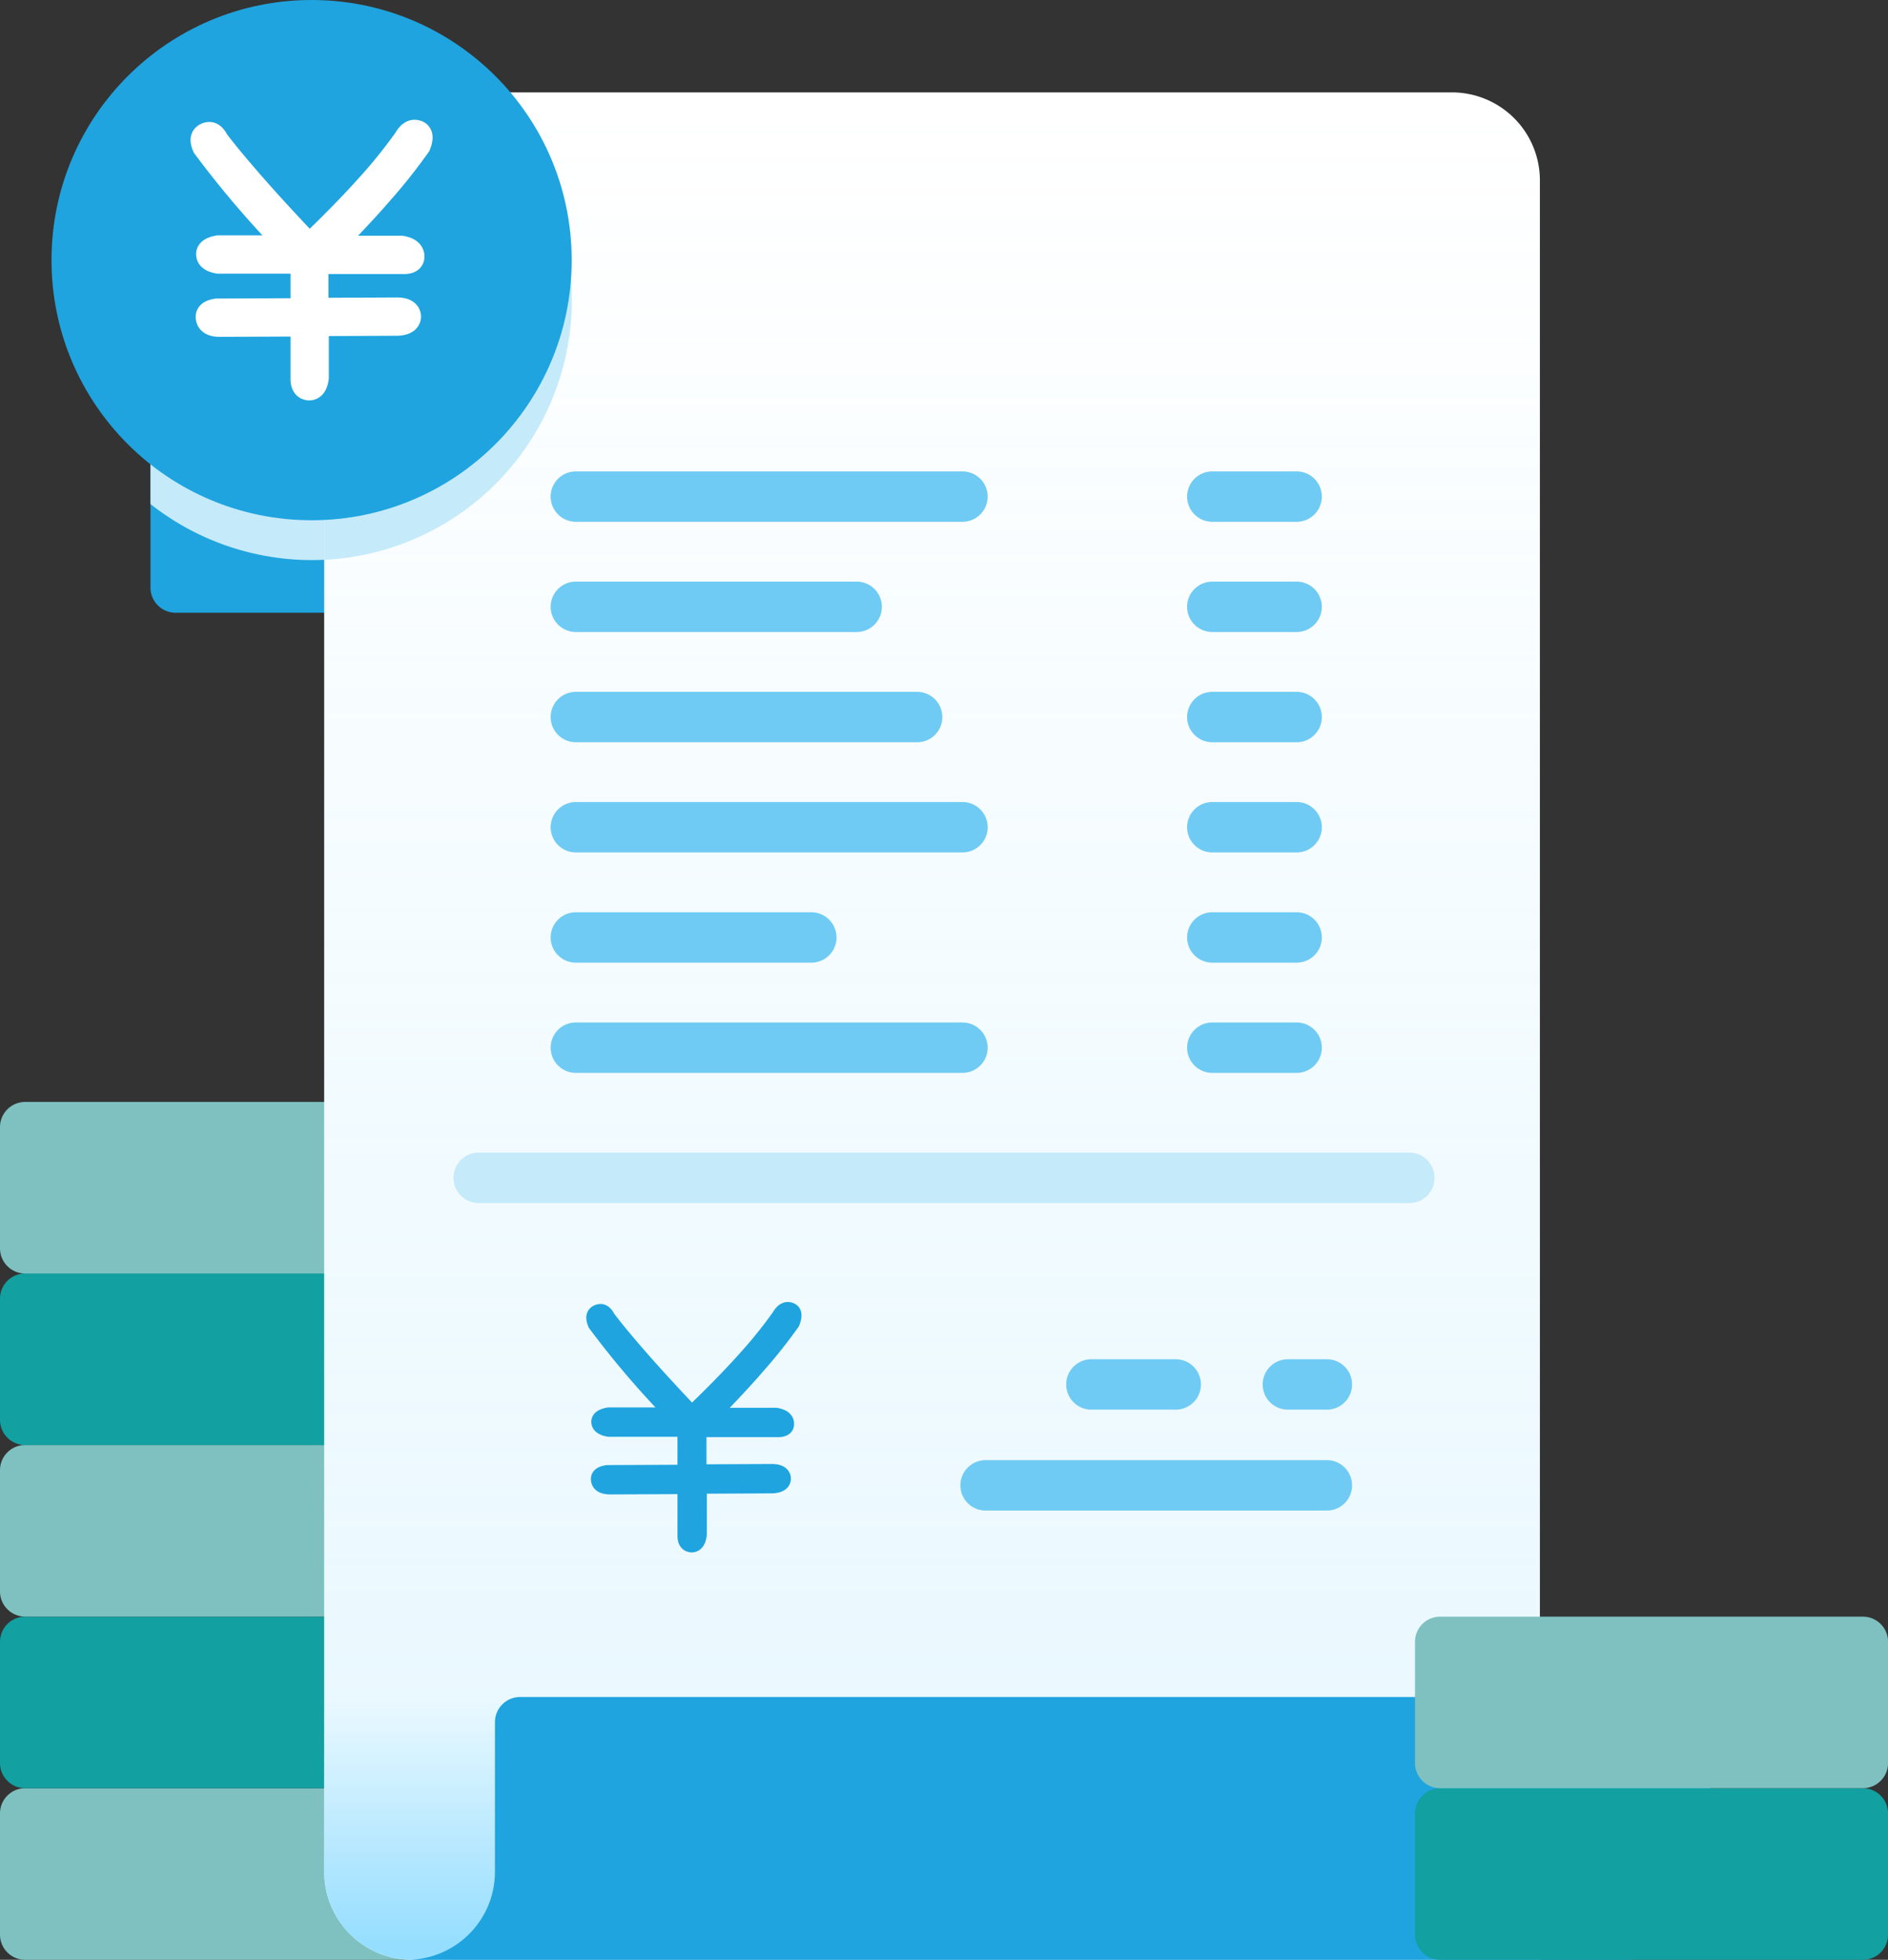 <svg xmlns="http://www.w3.org/2000/svg" xmlns:xlink="http://www.w3.org/1999/xlink" width="124.927" height="129.661" viewBox="0 0 124.927 129.661">
  <rect x="0" y="0" width="124.927" height="129.661" fill="#333333" stroke="none"/>
  <defs>
    <linearGradient id="linear-gradient" x1="0.5" x2="0.5" y2="1" gradientUnits="objectBoundingBox">
      <stop offset="0" stop-color="#98dfff" stop-opacity="0"/>
      <stop offset="0.867" stop-color="#96deff" stop-opacity="0.2"/>
      <stop offset="1" stop-color="#96deff"/>
    </linearGradient>
  </defs>
  <g id="bill_4051325" transform="translate(-55.975 -15.339)">
    <g id="グループ_121879" data-name="グループ 121879" transform="translate(55.975 21.45)">
      <g id="グループ_121849" data-name="グループ 121849" transform="translate(0 66.79)">
        <path id="パス_75281" data-name="パス 75281" d="M111.429,418.609H83.465a1.667,1.667,0,0,1-1.667-1.667v-8.018a1.667,1.667,0,0,1,1.667-1.667h27.964a1.667,1.667,0,0,1,1.667,1.667v8.018A1.666,1.666,0,0,1,111.429,418.609Z" transform="translate(-81.798 -361.849)" fill="#7fc1c1"/>
        <path id="パス_75282" data-name="パス 75282" d="M111.429,384.556H83.465a1.667,1.667,0,0,1-1.667-1.667v-8.018a1.667,1.667,0,0,1,1.667-1.667h27.964a1.667,1.667,0,0,1,1.667,1.667v8.018A1.666,1.666,0,0,1,111.429,384.556Z" transform="translate(-81.798 -339.148)" fill="#12a0a0"/>
        <path id="パス_75283" data-name="パス 75283" d="M111.429,350.5H83.465a1.667,1.667,0,0,1-1.667-1.667v-8.019a1.667,1.667,0,0,1,1.667-1.667h27.964a1.667,1.667,0,0,1,1.667,1.667v8.018a1.667,1.667,0,0,1-1.666,1.667Z" transform="translate(-81.798 -316.446)" fill="#7fc1c1"/>
        <path id="パス_75284" data-name="パス 75284" d="M111.429,316.449H83.465a1.667,1.667,0,0,1-1.667-1.667v-8.018a1.667,1.667,0,0,1,1.667-1.667h27.964a1.667,1.667,0,0,1,1.667,1.667v8.018A1.666,1.666,0,0,1,111.429,316.449Z" transform="translate(-81.798 -293.745)" fill="#12a0a0"/>
        <path id="パス_75285" data-name="パス 75285" d="M111.429,282.4H83.465a1.667,1.667,0,0,1-1.667-1.667v-8.018a1.667,1.667,0,0,1,1.667-1.667h27.964a1.667,1.667,0,0,1,1.667,1.667v8.018A1.666,1.666,0,0,1,111.429,282.4Z" transform="translate(-81.798 -271.044)" fill="#7fc1c1"/>
      </g>
      <g id="グループ_121851" data-name="グループ 121851" transform="translate(9.956 0)">
        <g id="グループ_121850" data-name="グループ 121850" transform="translate(0 0)">
          <path id="パス_75286" data-name="パス 75286" d="M133.007,70.69a5.822,5.822,0,0,0-5.82,5.82v28.609H113.332a1.667,1.667,0,0,1-1.667-1.667V76.51a5.822,5.822,0,0,1,5.82-5.82Z" transform="translate(-111.665 -70.69)" fill="#1fa4df"/>
          <path id="パス_75287" data-name="パス 75287" d="M133.007,70.69a5.822,5.822,0,0,0-5.82,5.82v24.432a17.241,17.241,0,0,1-15.521-3.014V76.51a5.822,5.822,0,0,1,5.82-5.82Z" transform="translate(-111.665 -70.69)" fill="#c5eafa"/>
        </g>
        <path id="パス_75288" data-name="パス 75288" d="M214.948,76.51V194.239H140.326a5.82,5.82,0,0,1-5.82-5.82V76.51a5.822,5.822,0,0,0-5.82-5.82h80.443A5.822,5.822,0,0,1,214.948,76.51Z" transform="translate(-123.011 -70.689)" fill="#fff"/>
        <path id="パス_75321" data-name="パス 75321" d="M214.948,76.51V194.239H140.326a5.82,5.82,0,0,1-5.82-5.82V76.51a5.822,5.822,0,0,0-5.82-5.82h80.443A5.822,5.822,0,0,1,214.948,76.51Z" transform="translate(-123.011 -70.69)" fill="url(#linear-gradient)"/>
        <path id="パス_75290" data-name="パス 75290" d="M150.893,84.424a17.215,17.215,0,0,1-16.388,17.191V76.51a5.822,5.822,0,0,0-5.82-5.82H144.05A17.176,17.176,0,0,1,150.893,84.424Z" transform="translate(-123.011 -70.689)" fill="#c5eafa"/>
        <path id="パス_75291" data-name="パス 75291" d="M162.582,406.538h80.443a5.82,5.82,0,0,0,5.82-5.82v-9.9a1.667,1.667,0,0,0-1.667-1.667H170.069a1.667,1.667,0,0,0-1.667,1.667v9.9A5.822,5.822,0,0,1,162.582,406.538Z" transform="translate(-145.608 -282.988)" fill="#1fa4df"/>
      </g>
      <g id="グループ_121860" data-name="グループ 121860" transform="translate(30.004 70.15)">
        <path id="パス_75297" data-name="パス 75297" d="M173.472,284.458h61.585a1.667,1.667,0,1,0,0-3.334H173.472a1.667,1.667,0,0,0,0,3.334Z" transform="translate(-171.805 -281.124)" fill="#c5eafa"/>
      </g>
      <g id="グループ_121861" data-name="グループ 121861" transform="translate(63.55 90.494)">
        <path id="パス_75298" data-name="パス 75298" d="M274.1,345.484h22.582a1.667,1.667,0,1,0,0-3.334H274.1a1.667,1.667,0,1,0,0,3.334Z" transform="translate(-272.434 -342.15)" fill="#6fcbf4"/>
      </g>
      <g id="グループ_121862" data-name="グループ 121862" transform="translate(83.551 83.818)">
        <path id="パス_75299" data-name="パス 75299" d="M334.1,325.458h2.581a1.667,1.667,0,1,0,0-3.334H334.1a1.667,1.667,0,0,0,0,3.334Z" transform="translate(-332.434 -322.124)" fill="#6fcbf4"/>
      </g>
      <g id="グループ_121863" data-name="グループ 121863" transform="translate(70.55 83.818)">
        <path id="パス_75300" data-name="パス 75300" d="M295.1,325.458h5.58a1.667,1.667,0,1,0,0-3.334H295.1a1.667,1.667,0,1,0,0,3.334Z" transform="translate(-293.434 -322.124)" fill="#6fcbf4"/>
      </g>
      <g id="グループ_121878" data-name="グループ 121878" transform="translate(36.437 25.077)">
        <g id="グループ_121870" data-name="グループ 121870">
          <g id="グループ_121864" data-name="グループ 121864" transform="translate(0 36.46)">
            <path id="パス_75301" data-name="パス 75301" d="M192.768,258.621H218.35a1.667,1.667,0,0,0,0-3.334H192.768a1.667,1.667,0,0,0,0,3.334Z" transform="translate(-191.101 -255.287)" fill="#6fcbf4"/>
          </g>
          <g id="グループ_121865" data-name="グループ 121865" transform="translate(0 29.168)">
            <path id="パス_75302" data-name="パス 75302" d="M192.768,236.747h15.581a1.667,1.667,0,1,0,0-3.334H192.768a1.667,1.667,0,1,0,0,3.334Z" transform="translate(-191.101 -233.413)" fill="#6fcbf4"/>
          </g>
          <g id="グループ_121866" data-name="グループ 121866" transform="translate(0 21.876)">
            <path id="パス_75303" data-name="パス 75303" d="M192.768,214.873H218.35a1.667,1.667,0,1,0,0-3.334H192.768a1.667,1.667,0,0,0,0,3.334Z" transform="translate(-191.101 -211.539)" fill="#6fcbf4"/>
          </g>
          <g id="グループ_121867" data-name="グループ 121867" transform="translate(0 14.584)">
            <path id="パス_75304" data-name="パス 75304" d="M192.768,193H215.35a1.667,1.667,0,0,0,0-3.334H192.768a1.667,1.667,0,0,0,0,3.334Z" transform="translate(-191.101 -189.664)" fill="#6fcbf4"/>
          </g>
          <g id="グループ_121868" data-name="グループ 121868" transform="translate(0 7.292)">
            <path id="パス_75305" data-name="パス 75305" d="M192.768,171.124h18.581a1.667,1.667,0,1,0,0-3.334H192.768a1.667,1.667,0,1,0,0,3.334Z" transform="translate(-191.101 -167.79)" fill="#6fcbf4"/>
          </g>
          <g id="グループ_121869" data-name="グループ 121869" transform="translate(0)">
            <path id="パス_75306" data-name="パス 75306" d="M192.768,149.249H218.35a1.667,1.667,0,0,0,0-3.334H192.768a1.667,1.667,0,0,0,0,3.334Z" transform="translate(-191.101 -145.915)" fill="#6fcbf4"/>
          </g>
        </g>
        <g id="グループ_121877" data-name="グループ 121877" transform="translate(42.114)">
          <g id="グループ_121871" data-name="グループ 121871" transform="translate(0 36.46)">
            <path id="パス_75307" data-name="パス 75307" d="M319.1,258.621h5.58a1.667,1.667,0,0,0,0-3.334H319.1a1.667,1.667,0,1,0,0,3.334Z" transform="translate(-317.434 -255.287)" fill="#6fcbf4"/>
          </g>
          <g id="グループ_121872" data-name="グループ 121872" transform="translate(0 29.168)">
            <path id="パス_75308" data-name="パス 75308" d="M319.1,236.747h5.58a1.667,1.667,0,0,0,0-3.334H319.1a1.667,1.667,0,1,0,0,3.334Z" transform="translate(-317.434 -233.413)" fill="#6fcbf4"/>
          </g>
          <g id="グループ_121873" data-name="グループ 121873" transform="translate(0 21.876)">
            <path id="パス_75309" data-name="パス 75309" d="M319.1,214.873h5.58a1.667,1.667,0,0,0,0-3.334H319.1a1.667,1.667,0,1,0,0,3.334Z" transform="translate(-317.434 -211.539)" fill="#6fcbf4"/>
          </g>
          <g id="グループ_121874" data-name="グループ 121874" transform="translate(0 14.584)">
            <path id="パス_75310" data-name="パス 75310" d="M319.1,193h5.58a1.667,1.667,0,0,0,0-3.334H319.1a1.667,1.667,0,1,0,0,3.334Z" transform="translate(-317.434 -189.664)" fill="#6fcbf4"/>
          </g>
          <g id="グループ_121875" data-name="グループ 121875" transform="translate(0 7.292)">
            <path id="パス_75311" data-name="パス 75311" d="M319.1,171.124h5.58a1.667,1.667,0,0,0,0-3.334H319.1a1.667,1.667,0,1,0,0,3.334Z" transform="translate(-317.434 -167.79)" fill="#6fcbf4"/>
          </g>
          <g id="グループ_121876" data-name="グループ 121876">
            <path id="パス_75312" data-name="パス 75312" d="M319.1,149.249h5.58a1.667,1.667,0,0,0,0-3.334H319.1a1.667,1.667,0,1,0,0,3.334Z" transform="translate(-317.434 -145.915)" fill="#6fcbf4"/>
          </g>
        </g>
      </g>
      <path id="パス_75320" data-name="パス 75320" d="M16.816-11.815a33.425,33.425,0,0,1-2.132,2.7Q13.361-7.574,11.5-5.689h4.241q.651.112.7.516.045.471-.7.426H10.645v2.8l4.869-.022q.673.022.718.449,0,.449-.718.494L10.668-1V2.209q-.09.673-.516.673-.449-.045-.426-.673V-.977l-5,.022Q4.048-.977,4-1.426q-.045-.381.583-.471L9.725-1.92v-2.85H4.676q-.651-.112-.651-.494,0-.337.651-.449H8.94A59.336,59.336,0,0,1,3.8-11.726q-.269-.606.135-.785t.673.359q.741.987,2.132,2.581t3.433,3.747q2.042-1.952,3.489-3.568a29.827,29.827,0,0,0,2.3-2.85q.337-.583.763-.4Q17.085-12.489,16.816-11.815Z" transform="translate(35.602 93.216)" fill="#1fa4df" stroke="#1fa4df" stroke-width="1"/>
    </g>
    <g id="グループ_121882" data-name="グループ 121882" transform="translate(59.383 15.339)">
      <g id="グループ_121881" data-name="グループ 121881" transform="translate(0 0)">
        <circle id="楕円形_222" data-name="楕円形 222" cx="17.21" cy="17.21" r="17.21" fill="#1fa4df"/>
      </g>
      <path id="パス_75319" data-name="パス 75319" d="M18.078-11.731a36.64,36.64,0,0,1-2.337,2.964Q14.29-7.082,12.249-5.016H16.9q.713.123.763.566.049.517-.763.467H11.314V-.908l5.338-.025q.738.025.787.492,0,.492-.787.541L11.339.125V3.642q-.1.738-.566.738-.492-.049-.467-.738V.149L4.82.174Q4.082.149,4.033-.343q-.049-.418.64-.517l5.633-.025V-4.008H4.771q-.713-.123-.713-.541,0-.369.713-.492H9.445a65.043,65.043,0,0,1-5.633-6.592q-.3-.664.148-.861T4.7-12.1q.812,1.082,2.337,2.829T10.8-5.164q2.238-2.14,3.825-3.911A32.7,32.7,0,0,0,17.144-12.2q.369-.64.836-.443Q18.374-12.469,18.078-11.731Z" transform="translate(6.261 21.363)" fill="#fff" stroke="#fff" stroke-width="1.5"/>
    </g>
    <g id="グループ_121883" data-name="グループ 121883" transform="translate(149.604 122.296)">
      <path id="パス_75317" data-name="パス 75317" d="M392.3,418.609H364.332a1.667,1.667,0,0,1-1.667-1.667v-8.018a1.667,1.667,0,0,1,1.667-1.667H392.3a1.667,1.667,0,0,1,1.667,1.667v8.018a1.667,1.667,0,0,1-1.667,1.667Z" transform="translate(-362.665 -395.905)" fill="#12a0a0"/>
      <path id="パス_75318" data-name="パス 75318" d="M392.3,384.556H364.332a1.667,1.667,0,0,1-1.667-1.667v-8.018a1.667,1.667,0,0,1,1.667-1.667H392.3a1.667,1.667,0,0,1,1.667,1.667v8.018a1.667,1.667,0,0,1-1.667,1.667Z" transform="translate(-362.665 -373.204)" fill="#7fc1c1"/>
    </g>
  </g>
</svg>
